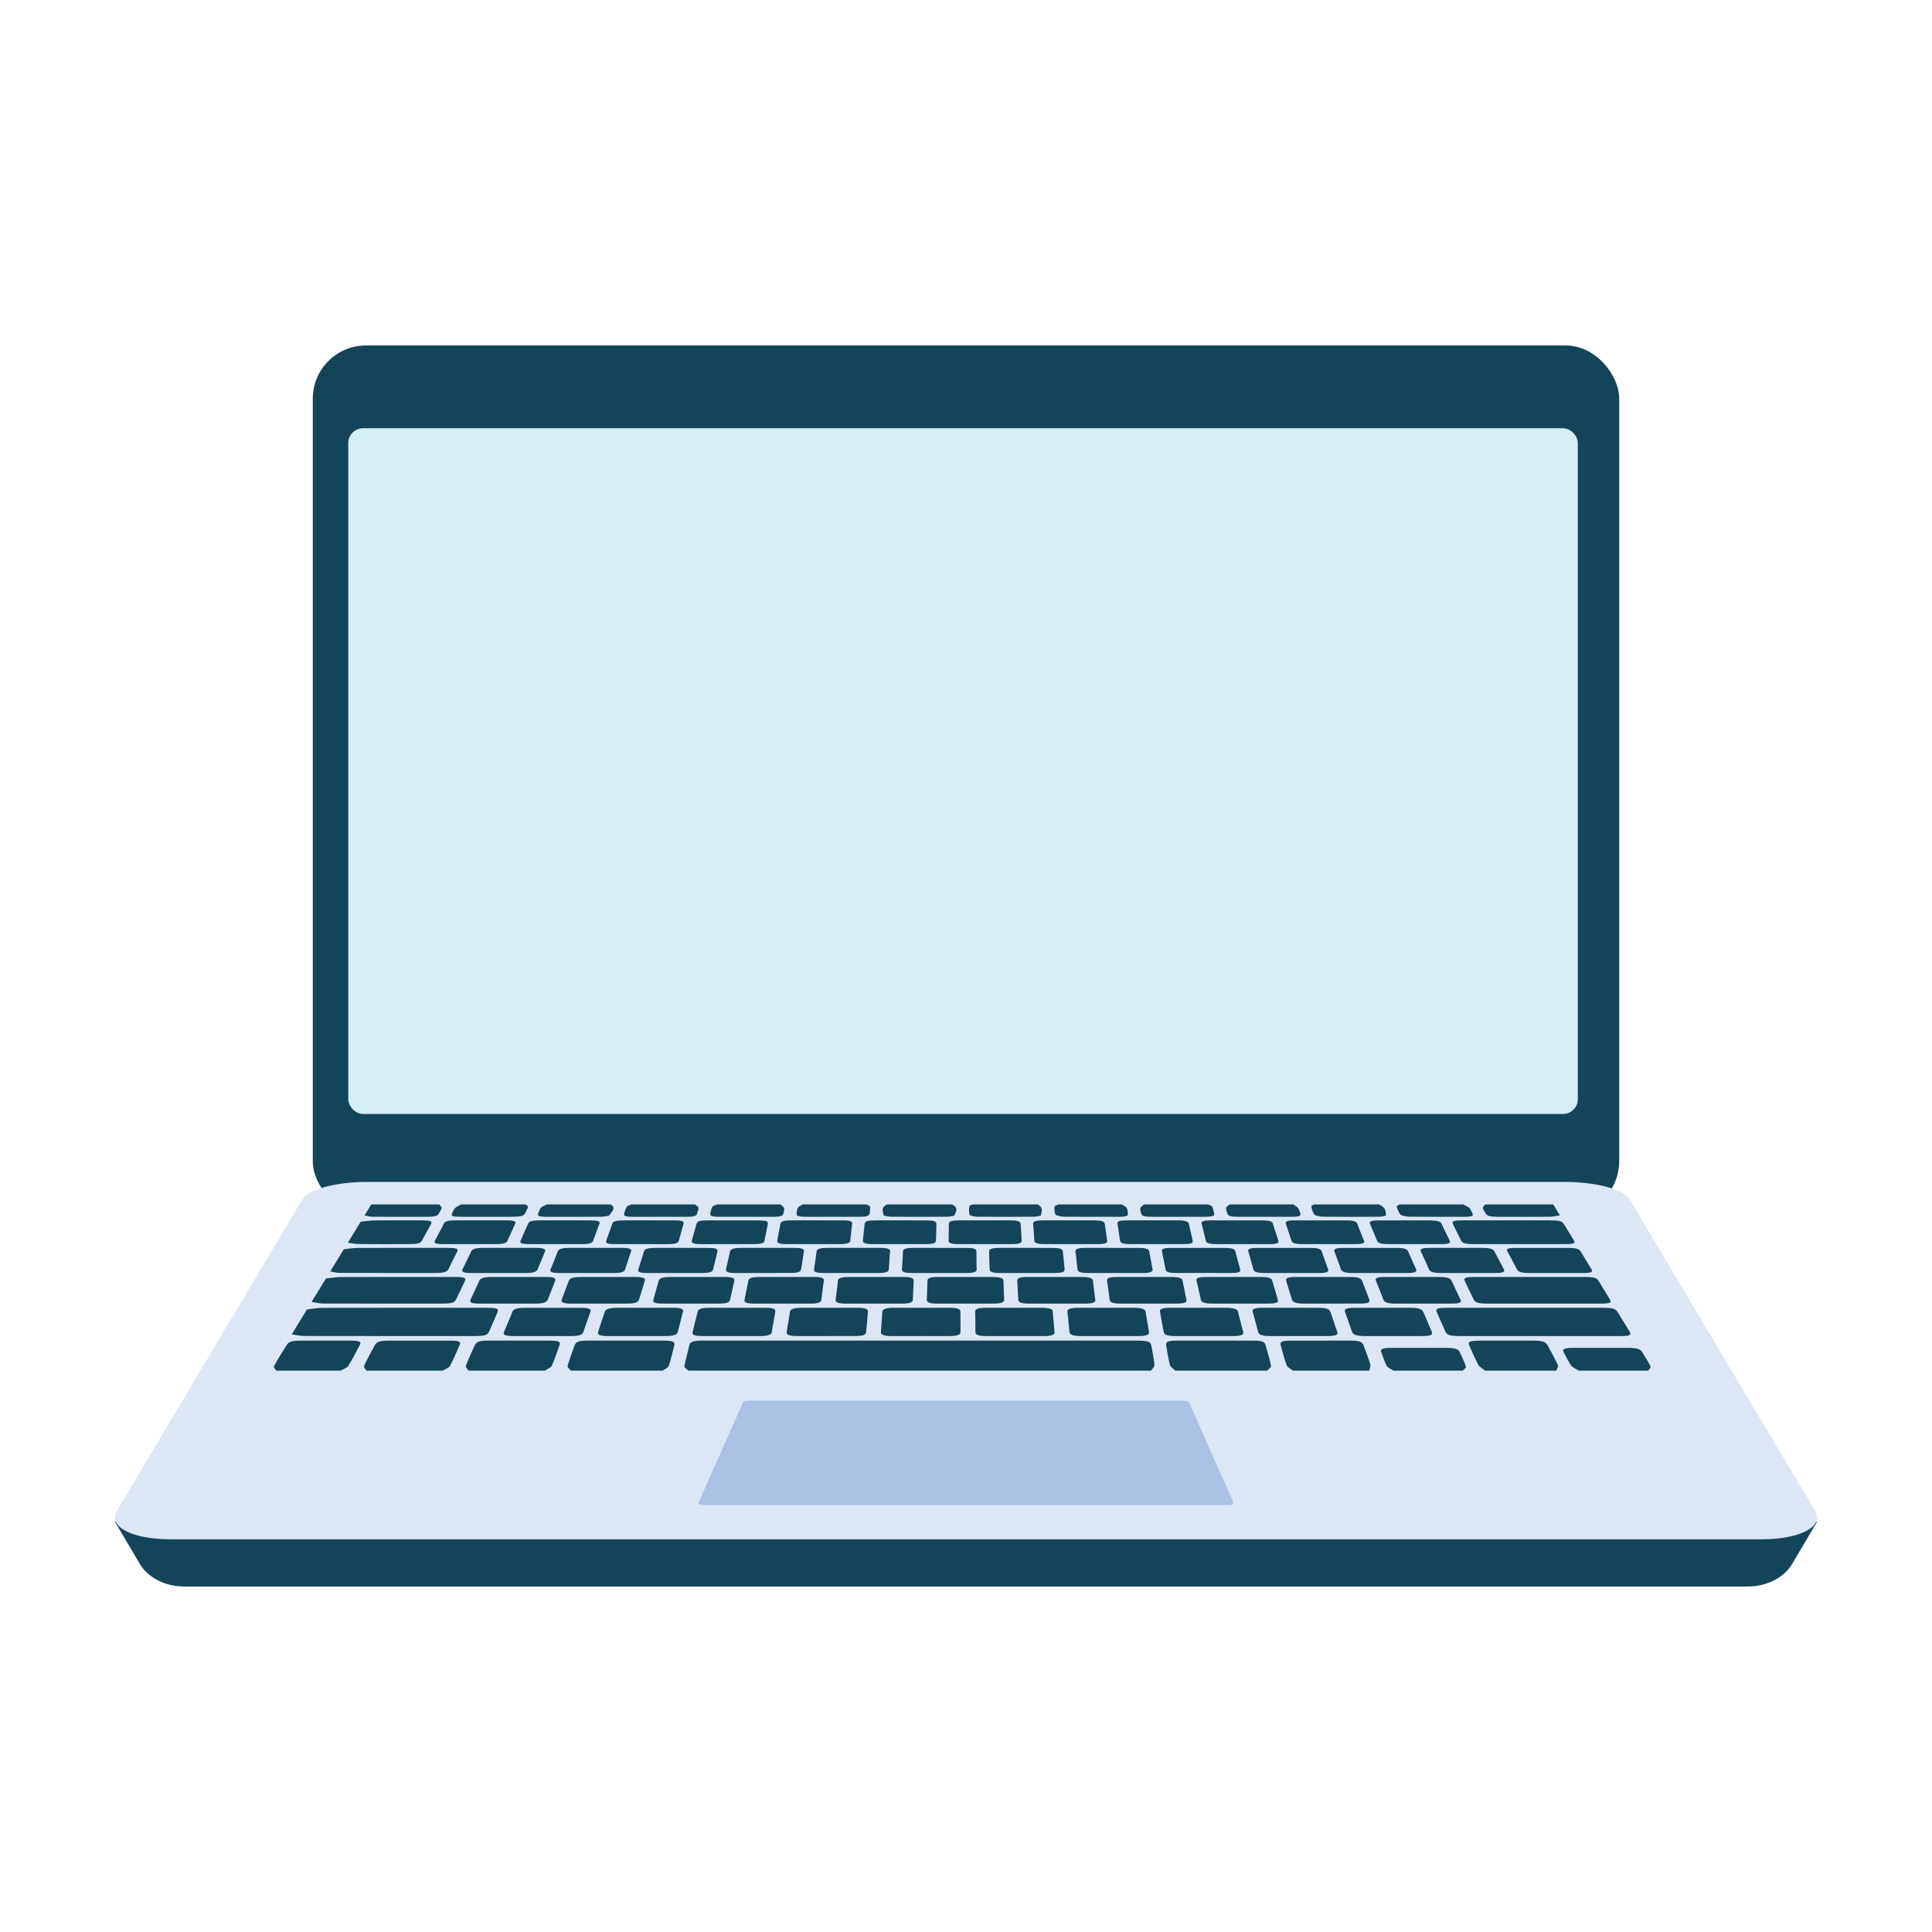 <?xml version="1.0" encoding="UTF-8"?><svg id="Layer_1" xmlns="http://www.w3.org/2000/svg" viewBox="0 0 420 420"><defs><style>.cls-1{fill:#aac1e4;}.cls-2{fill:#dce6f5;}.cls-3{fill:#144458;}.cls-4{fill:#d4eef4;}</style></defs><path class="cls-3" d="M210.643,330.803v.306l-1.285-.306H24.982l5.407,9.172c1.771,3.004,5.549,4.92,9.701,4.92H379.909c4.151,0,7.93-1.916,9.701-4.92l5.407-9.172H210.643Z"/><rect class="cls-3" x="67.998" y="75.105" width="284.005" height="188.908" rx="11.566" ry="11.566"/><path class="cls-2" d="M382.932,334.632H37.068c-8.469,0-13.667-2.798-11.652-6.183l40.412-67.863c1.206-2.025,7.347-3.642,13.735-3.642H340.437c6.388,0,12.529,1.617,13.735,3.642l40.412,67.863c2.015,3.384-3.183,6.183-11.652,6.183Z"/><rect class="cls-4" x="75.708" y="93.096" width="267.299" height="149.07" rx="3.213" ry="3.213"/><path class="cls-1" d="M266.977,327.201h-113.954c-.775,0-1.286-.264-1.142-.589l9.628-21.725c.1-.225,.7-.407,1.342-.407h94.3c.641,0,1.242,.182,1.342,.407l9.628,21.725c.144,.325-.367,.589-1.142,.589Z"/><g><path class="cls-3" d="M149.699,297.97c-.323-.32-.969-.636-.913-.958,.272-1.57,.761-3.123,1.089-4.655,.142-.666,1.075-.931,2.788-.922,.914,.005,1.831,.001,2.747,.001,30.28-0,60.561-0,90.841-0,3.588,0,3.879,.1,4.098,1.402,.217,1.288,.519,2.591,.621,3.905,.032,.411-.483,.817-.749,1.227h-100.522Z"/><path class="cls-3" d="M66.738,284.657c1.098-.118,2.253-.336,3.281-.338,11.861-.024,23.704-.016,35.55-.015,2.557,0,2.935,.159,2.547,1.057-.569,1.316-1.146,2.647-1.734,3.993-.41,.938-.906,1.091-3.576,1.092-12.222,.001-24.448,.009-36.654-.016-.983-.002-1.822-.236-2.726-.361l3.313-5.412Z"/><path class="cls-3" d="M70.855,277.932c1.062-.11,2.176-.312,3.174-.315,8.171-.026,16.322-.017,24.477-.015,2.577,0,2.908,.143,2.482,1.032-.604,1.259-1.207,2.532-1.829,3.82-.369,.764-.933,.935-3.166,.936-8.544,.004-17.092,.014-25.618-.012-.952-.003-1.766-.225-2.642-.345l3.122-5.1Z"/><path class="cls-3" d="M74.741,271.584c.978-.102,2.004-.29,2.924-.294,6.559-.025,13.098-.015,19.64-.011,1.973,.001,2.396,.172,2.074,.827-.622,1.266-1.298,2.546-1.908,3.841-.254,.539-1.059,.792-2.647,.791-6.992-.004-13.995,.01-20.974-.015-.754-.003-1.375-.212-2.057-.326l2.947-4.814Z"/><path class="cls-3" d="M124.098,297.97c-.247-.353-.786-.702-.689-1.056,.415-1.522,.993-3.027,1.533-4.512,.269-.74,.915-.958,2.956-.962,5.431-.011,10.858-.011,16.283,0,2.046,.004,2.595,.228,2.417,.953-.37,1.508-.724,3.036-1.239,4.581-.111,.334-.853,.663-1.306,.995h-19.954Z"/><path class="cls-3" d="M255.491,297.97c-.402-.41-1.052-.817-1.159-1.228-.378-1.451-.59-2.886-.82-4.304-.126-.778,.445-1.002,2.546-1.004,5.365-.005,10.731-.002,16.1,.008,2.225,.004,2.728,.175,2.961,.986,.426,1.486,.9,2.991,1.194,4.513,.067,.346-.559,.685-.867,1.029h-19.954Z"/><path class="cls-3" d="M101.885,297.97c-.218-.351-.731-.699-.602-1.052,.553-1.522,1.27-3.027,1.944-4.513,.332-.732,1.058-.966,3.03-.97,4.333-.008,8.665-.011,12.989,.003,2.26,.007,2.67,.205,2.368,1.043-.527,1.464-1,2.947-1.669,4.446-.156,.35-.977,.694-1.494,1.042h-16.565Z"/><path class="cls-3" d="M79.672,297.97c-.187-.353-.669-.701-.509-1.056,.688-1.522,1.541-3.028,2.346-4.514,.399-.738,1.084-.951,3.141-.956,4.398-.011,8.791-.012,13.179-.003,1.927,.004,2.419,.225,2.114,.914-.677,1.531-1.33,3.082-2.157,4.651-.171,.324-1.013,.641-1.547,.963h-16.565Z"/><path class="cls-3" d="M281.092,297.97c-.472-.378-1.221-.752-1.362-1.132-.549-1.477-.918-2.939-1.316-4.382-.22-.798,.267-1.004,2.39-1.01,4.15-.011,8.302-.016,12.457-.009,2.275,.004,2.853,.201,3.161,1.033,.501,1.353,1.053,2.721,1.459,4.104,.136,.465-.137,.928-.224,1.395h-16.565Z"/><path class="cls-3" d="M78.415,265.583c1.005-.095,2.046-.263,3.006-.273,3.439-.034,6.854-.018,10.274-.013,1.878,.003,2.329,.181,2.005,.794-.612,1.159-1.249,2.332-1.909,3.517-.388,.696-.93,.849-2.995,.851-3.619,.004-7.247,.021-10.84-.013-.842-.008-1.556-.202-2.327-.31l2.787-4.552Z"/><path class="cls-3" d="M322.882,297.97c-.51-.41-1.261-.817-1.483-1.228-.772-1.428-1.364-2.841-1.996-4.237-.386-.852,.101-1.064,2.444-1.068,3.716-.006,7.432-.015,11.157-.002,2.34,.008,3.016,.233,3.469,1.087,.739,1.396,1.551,2.81,2.183,4.237,.179,.405-.21,.805-.339,1.21h-15.436Z"/><path class="cls-3" d="M60.095,297.97c-.196-.323-.707-.641-.533-.966,.839-1.567,1.832-3.116,2.787-4.645,.433-.693,1.163-.913,3.087-.919,3.601-.012,7.195-.012,10.783-.001,1.908,.006,2.388,.23,2.021,.92-.813,1.529-1.606,3.078-2.575,4.645-.201,.325-1.074,.643-1.64,.966h-13.93Z"/><path class="cls-3" d="M343.213,297.97c-.575-.374-1.407-.741-1.668-1.12-.685-.992-1.11-1.981-1.65-2.959-.322-.584,.255-.878,1.873-.876,4.12,.005,8.235,.002,12.352,.003,1.596,.001,2.513,.285,2.853,.882,.583,1.024,1.339,2.06,1.829,3.099,.155,.329-.334,.646-.53,.97h-15.059Z"/><path class="cls-3" d="M302.929,297.97c-.511-.35-1.293-.694-1.478-1.048-.528-1.015-.785-2.027-1.199-3.028-.248-.598,.411-.876,2.002-.876,4.115,0,8.232,.004,12.344-.003,1.637-.003,2.461,.3,2.712,.88,.452,1.047,1.018,2.105,1.359,3.168,.099,.307-.436,.604-.681,.907h-15.059Z"/><path class="cls-3" d="M95.487,261.83c.182,.254,.55,.502,.506,.767-.071,.423-.429,.858-.647,1.29-.204,.405-.948,.63-2.186,.632-4.105,.009-8.209,.015-12.292-.012-.601-.004-1.08-.191-1.614-.294l1.459-2.383c4.925,0,9.849,0,14.774,0Z"/><path class="cls-3" d="M339.113,264.213c-.748,.104-1.44,.29-2.256,.297-3.646,.032-7.324,.016-10.994,.012-2.04-.003-2.57-.15-2.922-.79-.209-.38-.529-.763-.567-1.133-.028-.265,.324-.513,.506-.768h14.774l1.459,2.383Z"/><path class="cls-3" d="M169.679,261.83c.273,.271,.721,.536,.781,.817,.086,.406-.119,.825-.186,1.241-.065,.402-.705,.629-1.962,.631-4.055,.007-8.109,.006-12.162,.003-1.061-.001-1.781-.169-1.744-.518,.058-.553,.188-1.107,.446-1.653,.085-.179,.664-.347,1.016-.519h13.811Z"/><path class="cls-3" d="M151.05,261.83c.282,.233,.778,.458,.801,.702,.042,.441-.216,.894-.319,1.344-.099,.434-.817,.645-2.141,.645-4.004,.002-8.006-.001-12.011,.003-1.099,.001-1.782-.17-1.727-.507,.094-.57,.316-1.141,.619-1.705,.089-.166,.633-.322,.967-.483h13.811Z"/><path class="cls-3" d="M114.115,261.83c1.097,.361,.533,.843,.337,1.296-.607,1.397-.619,1.396-4.983,1.396-3.084,0-6.169,.004-9.25-.001-1.843-.003-2.224-.154-1.93-.74,.2-.398,.304-.8,.673-1.189,.25-.264,.883-.51,1.343-.763h13.811Z"/><path class="cls-3" d="M281.127,261.83c.392,.296,1.021,.592,1.142,.892,.824,2.051,1.075,1.791-5.012,1.801-2.65,.004-5.301,.005-7.954-.001-1.831-.004-2.304-.152-2.48-.749-.117-.398-.346-.801-.283-1.189,.043-.261,.503-.503,.776-.753,4.604,0,9.207,0,13.811,0Z"/><path class="cls-3" d="M262.499,261.83c1.191,.288,1.113,.692,1.219,1.083,.458,1.679,.83,1.626-4.575,1.611-2.867-.008-5.73,.003-8.597-.004-1.834-.004-2.339-.159-2.47-.737-.086-.381-.266-.766-.171-1.137,.072-.281,.509-.546,.783-.817h13.811Z"/><path class="cls-3" d="M206.935,261.83c1.55,.751,.864,1.575,.547,2.38-.049,.124-1.079,.294-1.664,.298-3.998,.027-8,.029-11.995,0-.621-.004-1.72-.198-1.734-.321-.09-.794-.699-1.607,.714-2.356h14.132Z"/><path class="cls-3" d="M132.743,261.83c1.287,.753,.255,1.579-.31,2.385-.084,.121-1.188,.29-1.777,.294-4.011,.026-8.009,.014-12.011,.012-1.229-.001-1.853-.185-1.68-.599,.197-.468,.28-.938,.642-1.396,.191-.242,.868-.466,1.325-.697h13.811Z"/><path class="cls-3" d="M318.063,261.83c.464,.252,1.122,.497,1.353,.759,.39,.441,.517,.895,.74,1.346,.19,.384-.356,.583-1.514,.585-4.11,.006-8.218,.019-12.345-.02-.593-.006-1.713-.269-1.85-.439-.465-.582-.663-1.174-.818-1.755-.043-.163,.402-.317,.623-.474h13.811Z"/><path class="cls-3" d="M225.564,261.83c1.413,.749,.795,1.562,.726,2.356-.011,.121-1.013,.317-1.58,.321-4.103,.027-8.213,.029-12.318-.005-.571-.005-1.566-.239-1.61-.389-.184-.633-.125-1.271-.053-1.901,.015-.131,.458-.256,.703-.383h14.132Z"/><path class="cls-3" d="M188.307,261.83c1.151,.326,.83,.769,.815,1.19-.057,1.612-.169,1.515-4.827,1.504-3.026-.007-6.054-.009-9.082,0-1.499,.005-2.16-.211-2.042-.693,.101-.415,.028-.834,.257-1.24,.148-.263,.699-.509,1.068-.762h13.811Z"/><path class="cls-3" d="M243.871,261.83c.369,.253,.924,.5,1.068,.763,.23,.423,.18,.859,.262,1.292,.082,.434-.565,.638-1.889,.637-3.999-.001-7.998,.02-11.997-.021-.644-.007-1.757-.27-1.845-.448-.288-.579-.269-1.172-.221-1.752,.013-.162,.528-.315,.812-.471h13.811Z"/><path class="cls-3" d="M299.756,261.83c1.708,.747,1.384,1.558,1.567,2.352,.029,.124-.891,.321-1.452,.325-4.094,.028-8.201,.033-12.319-.005-.59-.005-1.688-.266-1.804-.434-.414-.597-.556-1.203-.684-1.8-.032-.149,.363-.292,.561-.438h14.132Z"/><path class="cls-3" d="M334.909,290.446c-5.778,0-11.555,.002-17.334-0-2.433-.001-3-.171-3.382-1.021-.635-1.412-1.254-2.807-1.85-4.186-.319-.737,.148-.933,2.219-.933,11.257-.003,22.516-.003,33.775-.001,2.222,0,2.862,.182,3.34,.952,.869,1.4,1.738,2.818,2.6,4.253,.437,.727-.008,.934-2.034,.935-5.775,.005-11.555,.002-17.333,.002Z"/><path class="cls-3" d="M335.467,283.393c-4.013-0-8.025,.004-12.041-.002-2.06-.003-2.715-.199-3.072-.922-.667-1.351-1.311-2.686-1.923-4.006-.303-.652,.18-.858,2.054-.859,8.053-.006,16.108-.006,24.168,.001,1.816,.002,2.457,.195,2.851,.826,.837,1.339,1.667,2.695,2.487,4.067,.429,.718,.001,.893-2.132,.895-4.129,.003-8.262,.001-12.393,.001Z"/><path class="cls-3" d="M330.382,270.46c-3.285,.001-6.568,.003-9.855-0-1.974-.002-2.598-.175-2.916-.805-.598-1.186-1.185-2.36-1.745-3.52-.329-.681,.103-.836,2.205-.836,6.252,0,12.503-0,18.755,0,2.249,0,2.739,.131,3.189,.862,.716,1.161,1.439,2.335,2.147,3.521,.366,.614-.033,.774-1.928,.777-3.282,.005-6.569,.001-9.854,.002Z"/><path class="cls-3" d="M232.27,287.334c-.071-.728-.111-1.451-.222-2.169-.09-.581,.669-.86,2.262-.862,4.087-.004,8.175-.001,12.262-.001,1.527-0,2.355,.265,2.449,.808,.259,1.484,.521,2.986,.771,4.508,.093,.569-.685,.835-2.259,.832-4.196-.006-8.392-.005-12.587-.002-1.696,.001-2.434-.312-2.468-.904-.042-.741-.137-1.478-.209-2.21Z"/><path class="cls-3" d="M214.194,270.459c-1.95-0-3.9-.002-5.85,0-1.461,.002-2.126-.24-2.116-.717,.027-1.261,.043-2.507,.046-3.739,.001-.487,.727-.709,2.21-.708,3.699,.005,7.397-.003,11.096,.003,1.649,.003,2.251,.196,2.295,.745,.097,1.214,.159,2.443,.227,3.685,.027,.496-.675,.744-2.225,.733-1.894-.013-3.788-.003-5.682-.003Z"/><path class="cls-3" d="M234.026,274.022c-.077-.667-.126-1.329-.233-1.988-.079-.483,.53-.751,1.984-.754,3.969-.007,7.939-.007,11.91,.002,1.377,.003,2.058,.273,2.141,.72,.243,1.302,.487,2.619,.729,3.953,.094,.52-.559,.789-2.166,.784-3.955-.011-7.909-.005-11.862-.001-1.494,.001-2.236-.245-2.283-.751-.061-.659-.144-1.314-.219-1.966Z"/><path class="cls-3" d="M296.885,280.453c.258,.67,.535,1.343,.772,2.02,.242,.691-.24,.907-2.132,.912-4.008,.011-8.025,.001-12.035,.01-1.637,.003-2.445-.278-2.614-.837-.42-1.393-.877-2.768-1.274-4.128-.177-.607,.38-.821,2.145-.825,3.851-.01,7.706-.01,11.564-.001,1.875,.004,2.519,.206,2.804,.864,.285,.658,.514,1.32,.77,1.985Z"/><path class="cls-3" d="M290.805,273.989c-.242-.665-.49-1.326-.725-1.983-.171-.476,.412-.725,1.882-.724,3.907,.003,7.81-.003,11.716-0,1.443,.001,2.225,.252,2.433,.737,.556,1.299,1.143,2.614,1.746,3.944,.241,.531-.364,.783-1.952,.78-3.949-.009-7.894-.007-11.837-0-1.596,.003-2.376-.265-2.55-.792-.217-.657-.476-1.311-.713-1.961Z"/><path class="cls-3" d="M195.479,270.46c-1.894-0-3.789-.01-5.684,.003-1.541,.01-2.259-.232-2.211-.73,.118-1.243,.225-2.471,.381-3.686,.074-.576,.677-.748,2.471-.75,3.591-.003,7.181-.002,10.772,.003,1.792,.003,2.361,.183,2.355,.752-.013,1.179-.042,2.371-.089,3.576-.025,.652-.552,.825-2.479,.831-1.839,.005-3.678,.001-5.516,.001Z"/><path class="cls-3" d="M101.5,273.978c.316-.648,.653-1.291,.931-1.931,.222-.511,1.038-.769,2.575-.769,3.859,0,7.719-.001,11.577,0,1.53,.001,2.115,.267,1.901,.773-.544,1.284-1.071,2.583-1.61,3.897-.212,.517-.977,.799-2.601,.794-3.95-.011-7.907-.008-11.866-.001-1.613,.003-2.14-.273-1.869-.797,.341-.659,.643-1.314,.961-1.966Z"/><path class="cls-3" d="M110.157,283.392c-2.006,0-4.012,.001-6.017-0-1.527-.001-2.137-.264-1.879-.805,.675-1.413,1.332-2.809,1.941-4.187,.245-.554,1.133-.797,2.682-.796,3.911,.001,7.827-.009,11.733,.003,1.778,.005,2.293,.216,2.063,.832-.508,1.359-1.077,2.735-1.617,4.127-.219,.564-1.096,.833-2.711,.826-2.061-.009-4.129-.002-6.193-.002l-.001,.003Z"/><path class="cls-3" d="M185.045,267.866c-.067,.616-.161,1.235-.198,1.858-.03,.513-.795,.739-2.318,.736-3.843-.006-7.687-.006-11.532,.001-1.481,.003-2.106-.251-2.026-.714,.221-1.279,.454-2.543,.707-3.792,.086-.427,.847-.656,2.162-.658,3.862-.004,7.724-.004,11.585,.004,1.24,.003,1.876,.221,1.833,.632-.067,.64-.142,1.285-.213,1.933Z"/><path class="cls-3" d="M181.92,280.461c.084-.685,.2-1.367,.235-2.044,.028-.548,.799-.813,2.358-.814,3.968-.003,7.935-0,11.903-.003,1.488-.001,2.228,.251,2.209,.761-.053,1.398-.107,2.813-.183,4.246-.028,.531-.835,.788-2.361,.786-4.069-.005-8.139-.003-12.208-.002-1.622,0-2.314-.283-2.212-.85,.126-.698,.176-1.392,.26-2.081Z"/><path class="cls-3" d="M139.541,280.495c-.204,.67-.39,1.343-.621,2.021-.222,.65-.867,.868-2.68,.872-4.015,.01-8.023-.003-12.039,.005-1.616,.003-2.313-.256-2.1-.821,.532-1.413,1.051-2.809,1.567-4.188,.189-.505,.998-.778,2.494-.779,4.028-.003,8.057-.007,12.082-.001,1.475,.002,2.113,.275,1.947,.786-.226,.697-.43,1.399-.645,2.105h-.005Z"/><path class="cls-3" d="M174.463,274.014c-.099,.632-.182,1.268-.303,1.908-.115,.606-.72,.809-2.5,.812-3.899,.008-7.795-.002-11.695,.006-1.574,.003-2.273-.244-2.147-.778,.315-1.334,.612-2.652,.91-3.954,.11-.48,.859-.731,2.315-.73,3.859,0,7.72-.009,11.576,.004,1.717,.006,2.219,.21,2.142,.8-.084,.64-.197,1.284-.299,1.932Z"/><path class="cls-3" d="M223.356,276.738c-2.005,0-4.011-.007-6.015,.003-1.431,.007-2.17-.241-2.194-.705-.072-1.372-.105-2.728-.114-4.067-.003-.486,.836-.696,2.251-.694,3.801,.005,7.602-.004,11.404,.007,1.717,.005,2.297,.204,2.364,.792,.146,1.264,.273,2.544,.383,3.837,.054,.636-.497,.82-2.406,.826-1.89,.005-3.781,.001-5.672,.002Z"/><path class="cls-3" d="M269.699,287.377c.188,.732,.359,1.469,.574,2.211,.166,.572-.517,.858-2.09,.859-4.256,.003-8.513,.001-12.77,.004-1.51,.001-2.314-.288-2.418-.812-.306-1.544-.575-3.068-.838-4.573-.091-.52,.675-.761,2.1-.762,4.087-.003,8.175-.004,12.263-.004,1.578,0,2.488,.254,2.614,.843,.157,.74,.374,1.484,.566,2.233Z"/><path class="cls-3" d="M218.219,280.48c.027,.69,.041,1.384,.086,2.083,.036,.57-.764,.83-2.362,.829-4.072-.003-8.144,0-12.216,.001-1.542,0-2.259-.284-2.243-.809,.043-1.434,.085-2.85,.149-4.248,.022-.482,.789-.73,2.182-.731,4.028-.003,8.055-.001,12.083,.001,1.482,.001,2.23,.254,2.241,.769,.015,.697,.052,1.399,.079,2.105Z"/><path class="cls-3" d="M171.383,287.332c.119-.727,.265-1.45,.341-2.169,.061-.579,.868-.859,2.48-.859,4.087-.001,8.174-0,12.26-0,1.517,0,2.27,.253,2.217,.807-.139,1.462-.217,2.942-.388,4.441-.079,.69-.698,.886-2.657,.891-4.074,.01-8.148,.01-12.22,.002-1.905-.004-2.47-.224-2.384-.904,.094-.741,.232-1.478,.351-2.209Z"/><path class="cls-3" d="M147.934,287.269c-.196,.753-.409,1.511-.587,2.274-.137,.588-.918,.905-2.623,.903-4.194-.005-8.39-.004-12.589,.005-1.587,.003-2.303-.279-2.129-.834,.477-1.522,.979-3.025,1.492-4.508,.186-.537,1.089-.806,2.611-.806,4.147,0,8.296-.008,12.44,.002,1.425,.004,2.084,.283,1.946,.796-.193,.718-.377,1.441-.566,2.168h.006Z"/><path class="cls-3" d="M316.531,280.491c.333,.709,.673,1.423,1.004,2.14,.232,.503-.353,.761-1.814,.761-4.123-.002-8.245,.001-12.367,.001-1.609-0-2.413-.272-2.618-.846-.498-1.389-1.097-2.763-1.621-4.119-.241-.623,.221-.816,2.034-.822,3.842-.011,7.69-.011,11.541-.002,1.93,.004,2.561,.196,2.884,.846,.336,.676,.642,1.357,.963,2.042h-.005Z"/><path class="cls-3" d="M302.906,290.447c-2.068,0-4.136-.001-6.203,.001-1.645,.001-2.553-.28-2.76-.887-.503-1.478-1.061-2.939-1.548-4.381-.218-.646,.342-.869,2.163-.873,4.026-.008,8.059,.001,12.085-.005,1.641-.003,2.498,.287,2.74,.851,.619,1.442,1.279,2.902,1.878,4.38,.277,.684-.279,.903-2.152,.912-2.064,.009-4.135,.002-6.203,.002Z"/><path class="cls-3" d="M316.582,271.279c1.902,.001,3.805,.004,5.704-.001,1.443-.004,2.299,.224,2.557,.712,.698,1.321,1.412,2.658,2.119,4.011,.263,.502-.345,.742-1.854,.738-3.959-.009-7.911-.004-11.863,.002-1.476,.002-2.339-.225-2.568-.739-.601-1.353-1.19-2.69-1.818-4.011-.242-.509,.459-.708,1.852-.711,1.955-.004,3.914-.001,5.871-0Z"/><path class="cls-3" d="M199.964,290.445c-2.006,.001-4.013-.011-6.019,.004-1.666,.013-2.486-.257-2.443-.86,.105-1.5,.21-2.981,.313-4.444,.04-.57,.854-.846,2.469-.845,4.028,.004,8.056-.006,12.084,.004,1.81,.004,2.416,.229,2.426,.887,.021,1.442-.01,2.902,.015,4.38,.01,.611-.808,.88-2.459,.874-2.128-.007-4.256-.002-6.384-.001Z"/><path class="cls-3" d="M110.488,287.361c.312-.748,.652-1.492,.924-2.231,.206-.558,1.111-.82,2.603-.823,4.147-.008,8.29-.007,12.43,.001,1.414,.003,2.116,.254,1.933,.777-.526,1.503-1.042,3.026-1.597,4.569-.193,.537-1.087,.794-2.576,.793-4.252-.003-8.508,.005-12.759-.001-1.452-.002-2.149-.263-1.913-.811,.329-.763,.64-1.521,.954-2.274Z"/><path class="cls-3" d="M232.855,270.459c-1.893-0-3.788-.009-5.68,.002-1.524,.009-2.286-.215-2.316-.727-.074-1.26-.163-2.506-.271-3.737-.043-.492,.68-.704,2.155-.702,3.698,.005,7.395,.003,11.091-.002,1.476-.002,2.253,.221,2.322,.707,.178,1.249,.385,2.513,.545,3.792,.055,.44-.608,.675-2,.669-1.95-.008-3.898-.002-5.848-.002Z"/><path class="cls-3" d="M237.843,280.467c.086,.689,.134,1.383,.274,2.081,.115,.571-.572,.845-2.199,.844-4.069-.002-8.138-.003-12.206,.003-1.544,.003-2.308-.262-2.339-.792-.085-1.433-.156-2.848-.232-4.246-.028-.52,.76-.755,2.221-.755,3.967,0,7.934,0,11.902,.001,1.586,0,2.307,.279,2.34,.819,.042,.677,.16,1.358,.246,2.044h-.006Z"/><path class="cls-3" d="M193.356,273.979c-.046,.651-.122,1.306-.131,1.965-.007,.529-.67,.799-2.286,.796-3.954-.008-7.909-.005-11.865,0-1.483,.002-2.196-.226-2.116-.741,.208-1.353,.405-2.69,.573-4.011,.064-.504,.884-.708,2.289-.709,3.859-.002,7.718-.003,11.577-.002,1.531,0,2.194,.25,2.102,.771-.112,.639-.107,1.284-.154,1.931h.011Z"/><path class="cls-3" d="M260.575,280.393c-.154-.685-.28-1.366-.469-2.043-.14-.501,.554-.739,1.919-.743,4.081-.011,8.164-.011,12.25-.004,1.305,.002,2.125,.251,2.265,.703,.444,1.438,.864,2.893,1.278,4.368,.135,.482-.563,.716-1.914,.717-4.129,.002-8.258,.001-12.387,.001-1.518,0-2.344-.252-2.451-.797-.145-.739-.326-1.474-.49-2.204Z"/><path class="cls-3" d="M314.255,267.852c.3,.615,.579,1.234,.911,1.857,.265,.498-.247,.756-1.813,.754-3.845-.007-7.687-.008-11.526,0-1.461,.003-2.246-.217-2.443-.699-.524-1.278-1.058-2.542-1.583-3.79-.194-.463,.434-.673,1.845-.672,3.753,.004,7.502-0,11.253-0,1.482,0,2.283,.236,2.484,.725,.248,.605,.58,1.213,.877,1.825h-.005Z"/><path class="cls-3" d="M155.499,273.998c-.162,.67-.328,1.345-.488,2.023-.114,.484-.895,.716-2.294,.716-4.01,.001-8.019-.004-12.031,.003-1.418,.002-2.092-.225-1.946-.701,.418-1.372,.863-2.727,1.288-4.066,.158-.497,1.012-.699,2.439-.697,3.799,.006,7.603-.004,11.4,.007,1.743,.005,2.215,.192,2.093,.785-.132,.64-.305,1.283-.461,1.931Z"/><path class="cls-3" d="M168.162,287.343c-.129,.731-.291,1.468-.376,2.208-.068,.598-.825,.898-2.523,.896-4.13-.005-8.264,.008-12.393-0-1.917-.004-2.447-.216-2.287-.908,.341-1.476,.697-2.935,1.088-4.375,.18-.664,.783-.854,2.682-.859,3.967-.01,7.933-.008,11.896,.001,1.871,.004,2.382,.204,2.286,.869-.104,.718-.246,1.44-.374,2.167Z"/><path class="cls-3" d="M150.212,283.393c-2.004,0-4.011,.007-6.012-.002-1.851-.008-2.341-.199-2.163-.859,.375-1.391,.797-2.765,1.162-4.123,.145-.54,.928-.809,2.511-.808,3.908,.002,7.819-.007,11.724,.004,1.794,.005,2.314,.209,2.187,.826-.276,1.338-.577,2.692-.891,4.062-.158,.691-.751,.889-2.68,.897-1.947,.008-3.891,.002-5.836,.002l-.001,.002Z"/><path class="cls-3" d="M295.776,267.857c.247,.615,.467,1.234,.754,1.856,.232,.503-.316,.752-1.878,.749-3.843-.007-7.684-.006-11.522,0-1.459,.003-2.214-.218-2.367-.703-.403-1.278-.825-2.541-1.245-3.789-.145-.431,.382-.665,1.737-.666,3.857-.003,7.713-.012,11.574-.003,1.313,.003,2.048,.239,2.2,.678,.215,.622,.492,1.248,.745,1.878Z"/><path class="cls-3" d="M229.054,287.404c.064,.732,.118,1.468,.191,2.209,.056,.571-.683,.839-2.277,.836-4.192-.008-8.384-.001-12.575-.001-1.543-0-2.353-.25-2.348-.839,.015-1.52-.005-3.022-.05-4.504-.017-.563,.769-.801,2.277-.801,4.084-0,8.167-.001,12.251-.002,1.519-0,2.319,.249,2.344,.807,.033,.76,.121,1.525,.188,2.295Z"/><path class="cls-3" d="M166.567,267.847c-.125,.634-.272,1.271-.371,1.912-.076,.491-.855,.703-2.287,.702-3.842-.003-7.683-.006-11.527,.002-1.571,.003-2.125-.255-1.981-.752,.361-1.241,.668-2.469,1.023-3.682,.164-.562,.732-.728,2.445-.73,3.643-.004,7.286-.004,10.927,.004,1.741,.004,2.214,.167,2.125,.719-.097,.605-.234,1.213-.355,1.825Z"/><path class="cls-3" d="M289.953,287.349c.251,.732,.472,1.468,.768,2.208,.24,.6-.382,.896-2.076,.893-4.195-.008-8.387-.008-12.578-.005-1.583,.001-2.399-.265-2.546-.843-.385-1.521-.796-3.022-1.215-4.504-.159-.561,.591-.796,2.096-.796,4.025,.001,8.048-.006,12.077,.005,1.886,.005,2.481,.203,2.734,.874,.271,.718,.5,1.441,.749,2.168h-.009Z"/><path class="cls-3" d="M212.282,274.047c.009,.632-.002,1.268,.033,1.907,.029,.528-.637,.792-2.249,.787-3.952-.011-7.904-.007-11.856-.001-1.509,.002-2.174-.244-2.138-.752,.097-1.352,.175-2.688,.234-4.008,.021-.469,.74-.698,2.081-.7,3.968-.007,7.936-.003,11.903,.003,1.285,.002,1.955,.23,1.962,.665,.01,.695,.02,1.395,.03,2.1Z"/><path class="cls-3" d="M288.01,273.969c.239,.67,.465,1.344,.724,2.023,.194,.51-.44,.75-1.933,.749-3.954-.004-7.908-.007-11.859,.001-1.487,.003-2.31-.22-2.453-.733-.383-1.372-.773-2.727-1.144-4.066-.121-.435,.509-.658,1.787-.66,3.967-.005,7.936-.005,11.906-.001,1.364,.002,2.122,.236,2.271,.701,.211,.658,.463,1.32,.7,1.986Z"/><path class="cls-3" d="M95.542,267.821c.32-.612,.675-1.22,.947-1.825,.211-.468,1.005-.698,2.401-.7,3.808-.005,7.612-.001,11.416,.002,1.311,.001,1.931,.208,1.73,.649-.579,1.266-1.16,2.548-1.749,3.845-.208,.459-1.012,.669-2.38,.668-3.896-.003-7.795-.002-11.693-.001-1.355,0-1.959-.21-1.708-.672,.359-.659,.695-1.315,1.036-1.967Z"/><path class="cls-3" d="M269.063,273.968c.185,.689,.372,1.383,.561,2.08,.124,.456-.502,.687-1.821,.688-4.123,.003-8.246,.006-12.372-.003-1.232-.003-1.943-.233-2.028-.661-.277-1.392-.538-2.766-.817-4.123-.091-.444,.565-.663,1.819-.666,3.965-.01,7.934-.006,11.903-.001,1.368,.001,2.106,.239,2.223,.7,.166,.658,.353,1.32,.532,1.986Z"/><path class="cls-3" d="M344.816,274.023c.399,.651,.775,1.305,1.208,1.964,.338,.514-.235,.753-1.721,.752-4.008-.002-8.014,.001-12.023-.002-1.403-.001-2.21-.239-2.464-.726-.715-1.371-1.448-2.725-2.178-4.063-.241-.442,.317-.662,1.585-.665,3.961-.008,7.927-.008,11.895-.003,1.36,.002,2.183,.237,2.453,.701,.394,.676,.824,1.357,1.244,2.042Z"/><path class="cls-3" d="M251.648,270.459c-1.948-0-3.897-.008-5.843,.002-1.549,.007-2.249-.238-2.317-.743-.167-1.241-.394-2.468-.563-3.681-.079-.563,.404-.737,2.109-.741,3.693-.008,7.39,.004,11.084-0,1.513-.002,2.212,.241,2.316,.721,.262,1.213,.58,2.439,.836,3.68,.123,.595-.345,.753-2.113,.76-1.835,.007-3.672,.002-5.509,.001Z"/><path class="cls-3" d="M178.838,280.435c-.094,.709-.21,1.423-.277,2.142-.05,.532-.753,.816-2.31,.816-4.127-0-8.254,.001-12.381-.001-1.43-.001-2.137-.24-2.029-.757,.304-1.453,.597-2.888,.869-4.306,.097-.505,.935-.721,2.293-.724,4.025-.007,8.049-.008,12.071-.002,1.481,.002,2.136,.27,2.033,.788-.134,.676-.191,1.358-.282,2.043h.012Z"/><path class="cls-3" d="M277.316,267.868c.2,.633,.395,1.271,.605,1.912,.148,.453-.432,.682-1.818,.681-3.897-.002-7.794-.004-11.689,0-1.468,.002-2.169-.234-2.278-.714-.292-1.278-.604-2.541-.928-3.789-.115-.445,.53-.657,1.831-.659,3.857-.006,7.716-.006,11.577,.005,1.226,.003,1.963,.21,2.08,.633,.177,.64,.398,1.284,.603,1.932h.017Z"/><path class="cls-3" d="M132.48,267.782c.211-.593,.445-1.184,.622-1.77,.147-.486,.915-.718,2.41-.716,3.694,.005,7.392-.003,11.085,.006,1.71,.004,2.152,.174,1.999,.742-.327,1.213-.705,2.44-1.024,3.682-.131,.51-.881,.741-2.42,.738-3.782-.008-7.571,.001-11.353-.006-1.756-.003-2.183-.17-1.997-.765,.201-.64,.448-1.277,.673-1.91h.005Z"/><path class="cls-3" d="M136.546,273.966c-.219,.67-.456,1.344-.656,2.022-.15,.508-.92,.754-2.427,.753-3.949-.005-7.901-.005-11.854,0-1.463,.002-2.163-.204-1.945-.729,.562-1.352,1.1-2.688,1.596-4.008,.187-.496,.986-.724,2.414-.725,3.912-.002,7.824-.004,11.733,.002,1.349,.002,1.971,.234,1.804,.7-.235,.658-.437,1.32-.655,1.985h-.009Z"/><path class="cls-3" d="M120.73,270.46c-1.948-0-3.896-.002-5.846,0-1.373,.001-1.948-.218-1.741-.677,.583-1.297,1.149-2.578,1.694-3.844,.195-.452,1.031-.639,2.319-.64,3.806-.003,7.611-.003,11.414,.001,1.314,.001,1.934,.211,1.766,.653-.479,1.266-.955,2.548-1.433,3.844-.171,.463-.972,.666-2.328,.664-1.947-.004-3.897-.001-5.845-.001Z"/><path class="cls-3" d="M257.487,280.47c.146,.689,.26,1.383,.45,2.08,.155,.567-.504,.844-2.136,.843-4.068-.004-8.135-.002-12.202-0-1.529,.001-2.296-.254-2.362-.797-.175-1.432-.367-2.847-.585-4.244-.078-.498,.605-.741,1.978-.744,4.079-.01,8.159-.012,12.242-.002,1.406,.003,2.111,.279,2.196,.763,.123,.696,.289,1.397,.438,2.103h-.019Z"/></g></svg>